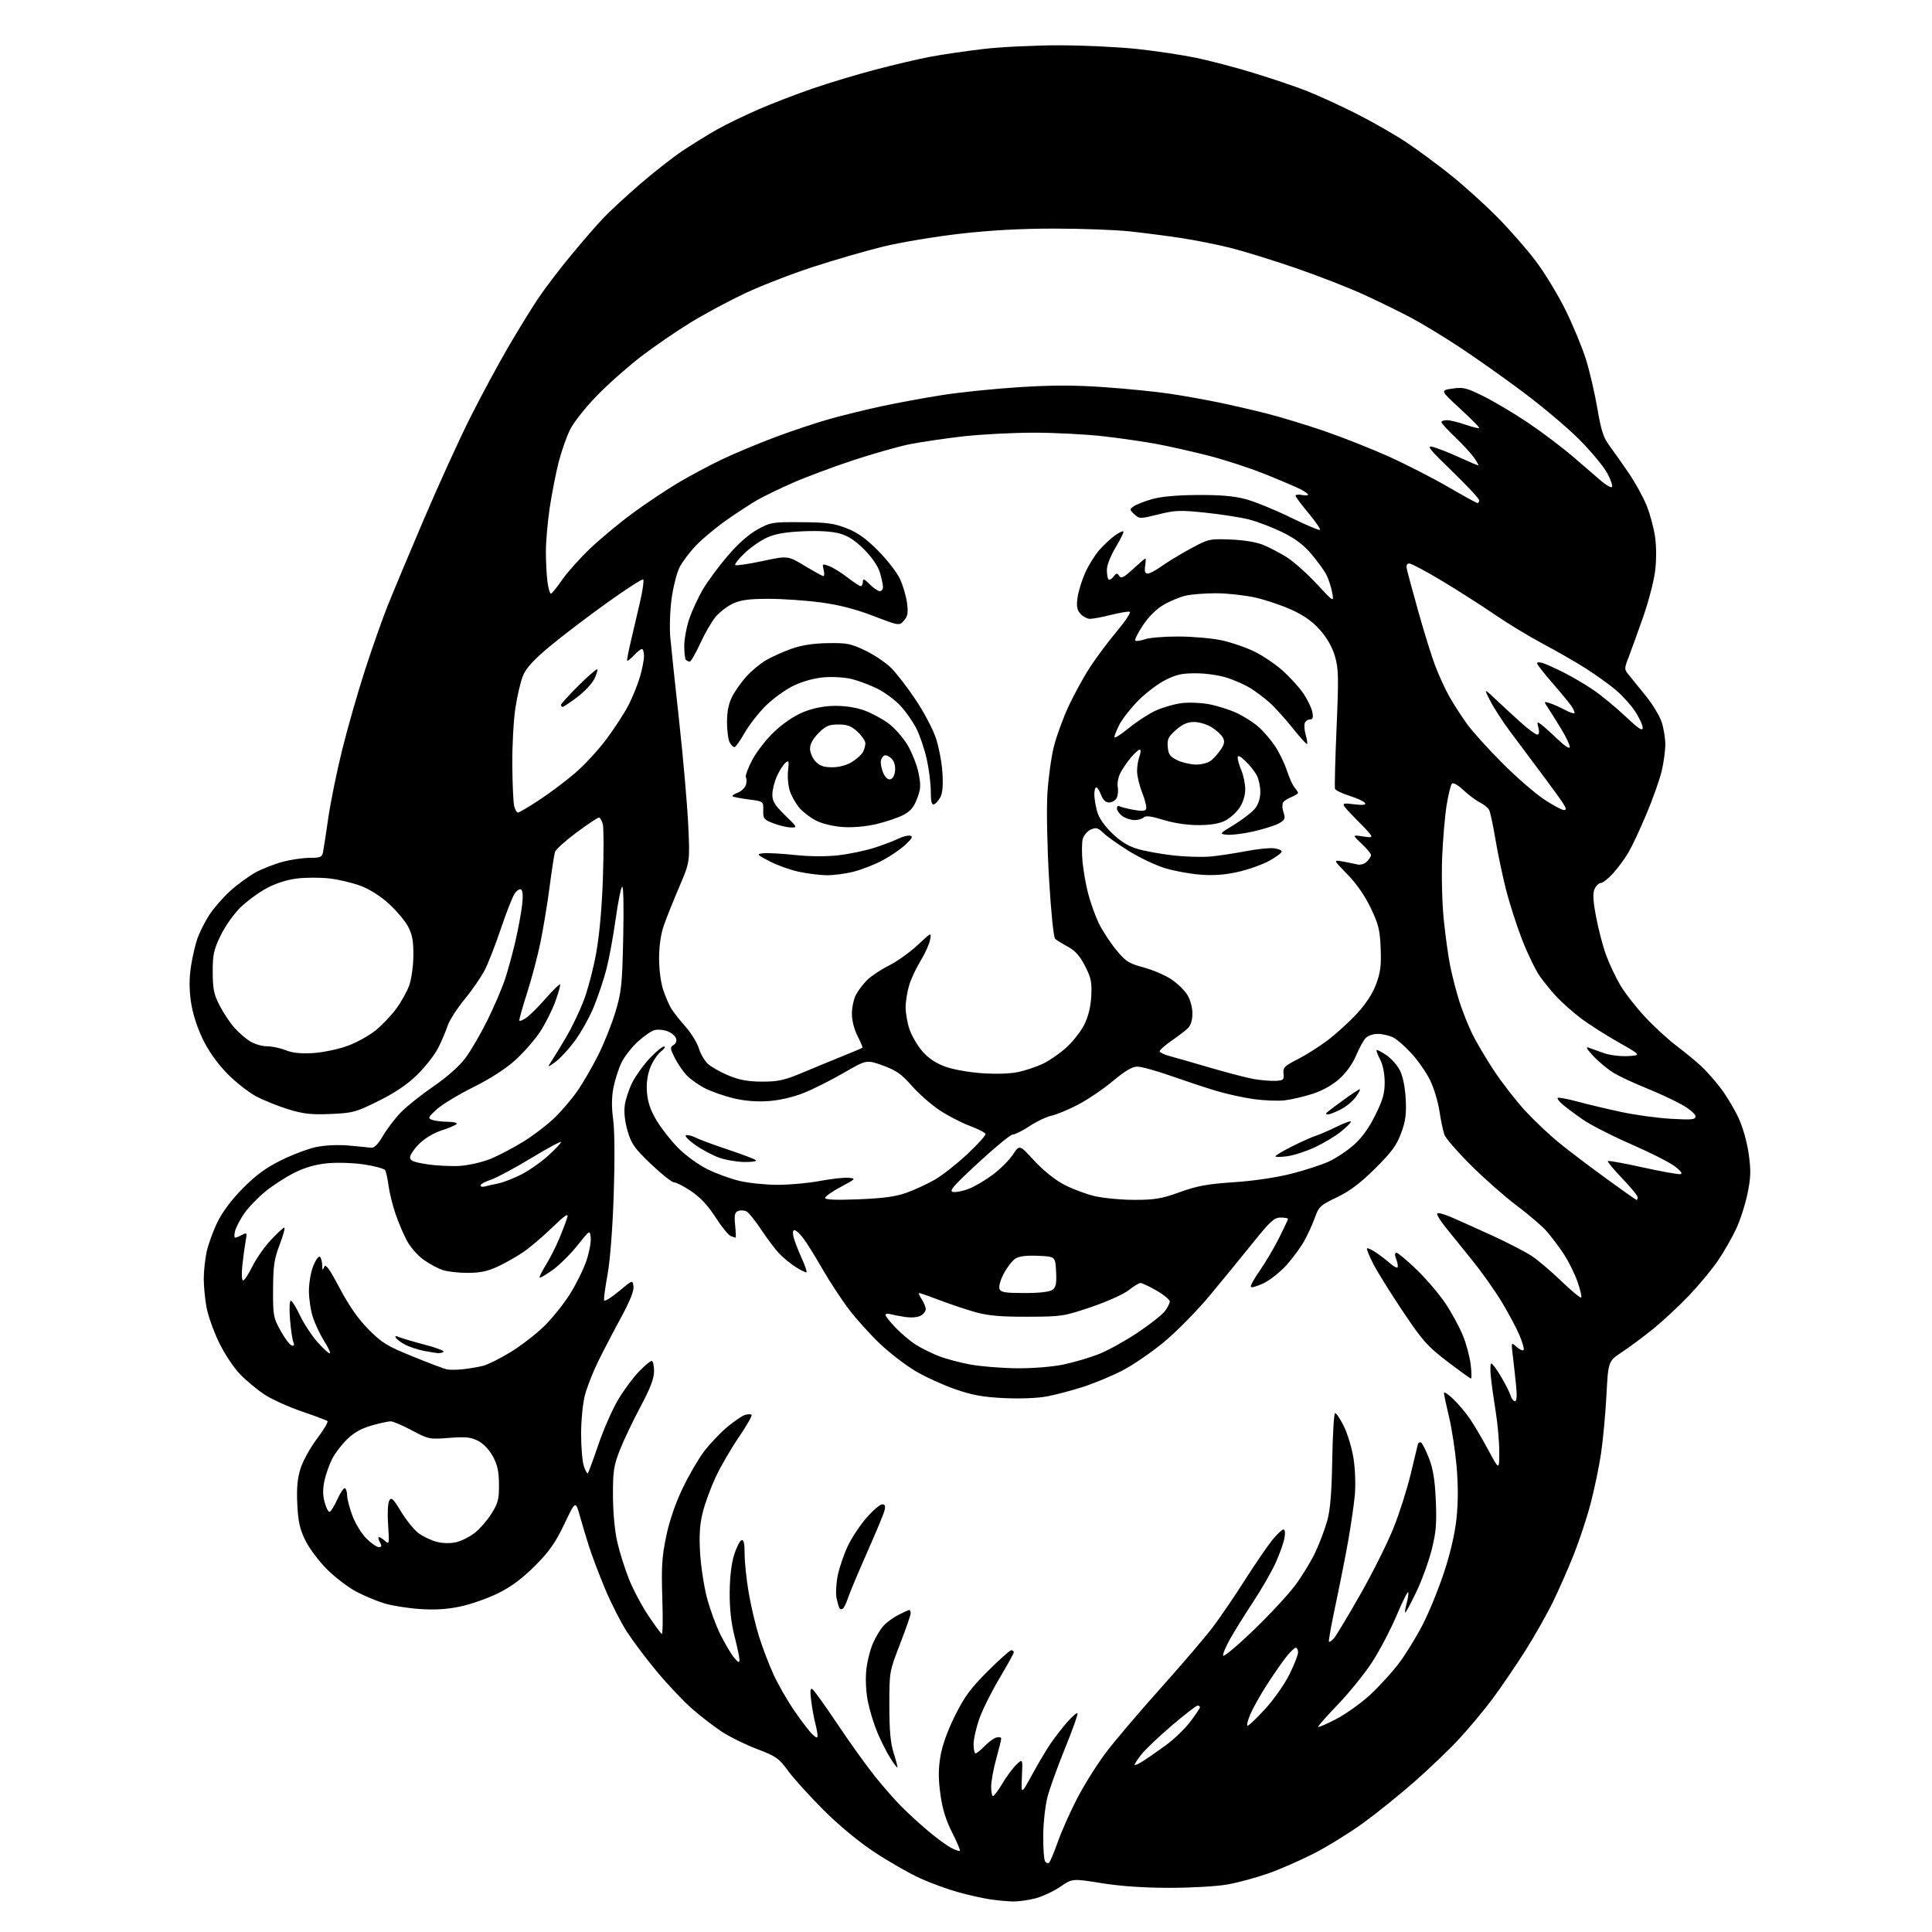 <?xml version="1.0" encoding="UTF-8" standalone="no"?>
<svg 
  version="1.1" 
  xmlns="http://www.w3.org/2000/svg" 
  xmlns:xlink="http://www.w3.org/1999/xlink" 
  xmlns:svg="http://www.w3.org/2000/svg"
  xmlns:rdf="http://www.w3.org/1999/02/22-rdf-syntax-ns#"
  xmlns:cc="http://creativecommons.org/ns#"
  xmlns:dc="http://purl.org/dc/elements/1.1/"
  viewBox="0 0 768 768"
  width="768"
  height="768"
>
<style>svg {background-color: white; }</style>"
<path stroke="none" fill="black" fill-rule="evenodd" d="M402.50,755.86C400.30,755.80 396.25,755.42 393.50,755.01C390.75,754.60 385.08,753.33 380.91,752.18C376.73,751.03 369.87,748.52 365.67,746.61C361.47,744.69 353.41,740.08 347.76,736.36C341.35,732.14 333.72,725.84 327.42,719.55C321.87,714.02 315.52,707.01 313.30,703.97C309.62,698.93 308.53,698.16 300.88,695.25C296.27,693.49 289.93,690.36 286.78,688.28C283.63,686.20 278.30,682.07 274.93,679.10C271.56,676.13 265.39,669.61 261.22,664.60C257.05,659.60 251.66,652.44 249.23,648.69C246.81,644.95 242.91,637.30 240.57,631.69C238.23,626.09 235.37,618.58 234.23,615.00C233.08,611.42 231.39,605.80 230.47,602.50C228.78,596.50 228.78,596.50 224.30,605.89C220.71,613.41 218.36,616.73 212.61,622.49C207.50,627.59 203.24,630.76 197.95,633.36C193.85,635.38 187.12,637.74 183.00,638.61C177.78,639.72 172.91,640.02 167.00,639.62C162.32,639.31 156.03,638.32 153.00,637.43C149.97,636.54 144.86,634.41 141.62,632.70C138.39,630.99 133.13,626.97 129.94,623.78C126.75,620.59 122.89,615.43 121.37,612.32C119.16,607.81 118.51,604.88 118.18,597.91C117.87,591.49 118.22,587.72 119.47,583.74C120.41,580.75 123.35,575.43 126.01,571.91C128.67,568.38 130.55,565.23 130.18,564.90C129.80,564.58 125.22,562.86 120.00,561.08C114.78,559.31 108.10,556.29 105.18,554.37C102.25,552.45 97.82,548.77 95.34,546.19C92.84,543.59 89.12,537.94 86.99,533.50C84.87,529.10 82.66,522.83 82.07,519.57C81.48,516.30 81.00,511.26 81.00,508.37C81.00,505.47 81.50,500.71 82.10,497.80C82.71,494.88 84.62,489.57 86.35,486.00C88.40,481.77 91.93,477.03 96.50,472.41C101.68,467.16 105.63,464.26 111.71,461.24C116.22,459.00 122.52,456.62 125.71,455.96C129.11,455.25 134.39,455.00 138.50,455.36C142.35,455.70 146.36,456.09 147.40,456.24C148.75,456.42 150.14,455.06 152.24,451.50C153.85,448.75 157.04,444.56 159.33,442.20C161.63,439.83 167.45,435.19 172.27,431.88C177.61,428.22 182.56,423.84 184.94,420.68C187.09,417.83 191.07,411.00 193.78,405.50C196.50,400.00 199.67,392.57 200.84,389.00C202.00,385.43 203.84,378.68 204.92,374.00C205.99,369.32 207.17,362.97 207.54,359.87C207.96,356.29 207.82,354.00 207.14,353.59C206.56,353.23 205.38,354.01 204.52,355.32C203.67,356.63 201.24,362.84 199.13,369.10C197.02,375.37 194.15,382.75 192.75,385.50C191.36,388.25 187.73,393.53 184.69,397.23C181.65,400.93 178.62,405.66 177.95,407.73C177.28,409.80 175.60,413.75 174.23,416.49C172.85,419.23 169.10,424.04 165.90,427.18C161.86,431.13 157.13,434.34 150.47,437.64C141.46,442.12 140.28,442.44 131.49,442.82C123.88,443.16 120.76,442.82 114.81,441.03C110.79,439.81 104.94,437.46 101.80,435.80C98.67,434.13 93.37,429.93 90.03,426.46C86.07,422.33 82.73,417.54 80.41,412.66C78.20,407.99 76.49,402.48 75.87,398.00C75.19,393.14 75.21,388.66 75.92,384.09C76.49,380.39 77.66,375.38 78.51,372.97C79.36,370.56 81.44,366.43 83.13,363.80C84.81,361.18 88.54,356.88 91.41,354.26C94.28,351.64 98.89,348.28 101.64,346.78C104.40,345.29 109.30,343.38 112.53,342.53C115.77,341.69 120.57,341.00 123.19,341.00C127.34,341.00 128.02,340.71 128.41,338.75C128.66,337.51 129.60,331.41 130.49,325.18C131.39,318.95 133.86,306.80 135.99,298.18C138.12,289.56 142.20,275.30 145.05,266.50C147.90,257.70 151.93,246.22 154.02,241.00C156.10,235.78 162.60,220.25 168.46,206.50C174.33,192.75 182.63,174.53 186.92,166.00C191.21,157.47 198.00,144.88 202.01,138.00C206.02,131.12 211.45,122.30 214.08,118.40C216.71,114.49 222.55,106.84 227.06,101.40C231.56,95.95 237.33,89.31 239.88,86.63C242.42,83.96 249.00,77.88 254.50,73.12C260.00,68.37 267.66,62.38 271.52,59.81C275.39,57.25 281.45,53.50 285.00,51.50C288.55,49.49 295.97,45.89 301.48,43.50C306.99,41.11 316.72,37.36 323.10,35.17C329.48,32.97 340.73,29.59 348.10,27.65C355.47,25.71 365.32,23.40 370.00,22.53C374.68,21.65 384.12,20.27 390.99,19.47C397.87,18.66 411.37,18.00 420.99,18.01C430.62,18.02 444.57,18.67 452.00,19.47C459.43,20.26 469.96,21.84 475.41,22.97C480.87,24.10 491.22,26.82 498.41,29.03C505.61,31.23 515.10,34.44 519.50,36.17C523.90,37.90 532.72,41.94 539.11,45.16C545.49,48.38 554.49,53.53 559.11,56.61C563.72,59.70 571.68,65.57 576.79,69.67C581.90,73.77 590.10,81.18 595.02,86.13C599.95,91.09 606.92,99.05 610.52,103.82C614.12,108.59 619.49,117.45 622.45,123.50C625.41,129.55 629.03,138.32 630.48,142.99C631.93,147.66 633.95,156.38 634.98,162.37C636.50,171.30 637.39,174.01 639.92,177.38C641.61,179.65 645.05,184.53 647.56,188.22C650.07,191.92 653.22,197.65 654.56,200.96C655.90,204.26 657.41,209.87 657.92,213.42C658.47,217.30 658.47,222.75 657.92,227.12C657.42,231.10 655.26,239.35 653.12,245.43C650.98,251.52 648.41,258.63 647.41,261.23C645.62,265.86 645.62,266.02 647.54,268.38C648.62,269.71 651.63,273.42 654.24,276.63C656.84,279.84 659.65,284.47 660.49,286.91C661.32,289.36 661.99,293.41 661.99,295.93C661.98,298.44 661.33,303.20 660.55,306.50C659.77,309.80 657.07,317.43 654.55,323.45C652.02,329.47 648.79,336.39 647.36,338.82C645.94,341.26 643.19,344.99 641.27,347.12C639.34,349.26 637.13,351.00 636.36,351.00C635.59,351.00 634.48,352.06 633.89,353.34C633.09,355.09 633.24,357.93 634.46,364.43C635.36,369.24 637.14,376.06 638.42,379.58C639.70,383.10 642.27,388.54 644.12,391.67C645.98,394.80 650.42,400.49 653.99,404.31C657.56,408.13 663.19,413.29 666.49,415.78C669.80,418.27 674.24,421.93 676.36,423.91C678.48,425.88 682.01,429.90 684.20,432.83C686.39,435.76 689.49,440.95 691.08,444.36C692.78,448.00 694.46,453.91 695.12,458.61C696.07,465.29 695.99,467.96 694.67,474.43C693.80,478.72 691.75,485.07 690.13,488.54C688.50,492.01 685.28,497.64 682.96,501.05C680.65,504.46 675.55,510.63 671.63,514.76C667.71,518.89 661.35,524.84 657.50,527.98C653.65,531.11 647.98,535.35 644.89,537.39C639.29,541.09 639.29,541.09 638.59,554.60C638.20,562.03 637.23,572.44 636.44,577.73C635.65,583.02 633.81,591.89 632.36,597.43C630.92,602.97 627.95,612.00 625.78,617.50C623.61,623.00 619.87,631.55 617.46,636.50C615.06,641.45 610.04,650.33 606.30,656.24C602.56,662.14 596.73,670.69 593.35,675.24C589.97,679.78 583.99,686.96 580.08,691.18C576.16,695.41 568.13,703.11 562.23,708.29C556.33,713.48 547.13,720.88 541.79,724.75C536.44,728.61 527.67,734.03 522.29,736.79C516.90,739.54 508.68,743.14 504.00,744.77C499.32,746.41 492.12,748.36 488.00,749.10C483.83,749.85 473.61,750.44 465.00,750.44C454.70,750.44 445.60,749.82 437.89,748.58C426.27,746.72 426.27,746.72 421.53,749.98C418.93,751.77 414.48,753.85 411.65,754.61C408.82,755.36 404.70,755.93 402.50,755.86zM416.93,740.54C417.37,740.27 418.95,736.55 420.46,732.28C421.96,728.00 425.45,720.16 428.21,714.85C430.96,709.55 436.04,701.45 439.49,696.85C442.94,692.26 452.82,680.62 461.44,671.00C470.05,661.38 479.47,650.35 482.35,646.50C485.24,642.65 490.90,634.33 494.93,628.00C498.96,621.67 503.81,614.59 505.70,612.25C507.59,609.91 509.60,608.00 510.18,608.00C510.83,608.00 510.98,609.32 510.56,611.51C510.20,613.45 508.63,617.83 507.08,621.26C505.52,624.69 501.59,631.55 498.33,636.50C495.07,641.45 490.92,648.09 489.12,651.26C487.32,654.43 486.01,657.53 486.22,658.15C486.42,658.77 491.84,654.23 498.26,648.06C504.67,641.89 512.18,633.80 514.94,630.08C517.70,626.35 521.30,620.43 522.94,616.90C524.58,613.38 526.68,607.80 527.60,604.50C528.80,600.17 529.36,593.43 529.59,580.25C529.76,570.21 530.27,561.89 530.70,561.75C531.14,561.61 532.73,563.98 534.23,567.00C535.72,570.02 537.46,575.86 538.08,579.96C538.72,584.16 538.93,590.48 538.55,594.46C538.18,598.33 537.00,606.45 535.93,612.50C534.86,618.55 532.60,629.96 530.92,637.85C529.24,645.74 528.05,652.38 528.27,652.60C528.50,652.83 529.39,652.22 530.25,651.26C531.11,650.29 535.84,642.42 540.76,633.78C545.68,625.13 551.63,613.22 553.98,607.30C556.34,601.39 559.38,591.82 560.75,586.03C562.12,580.24 563.41,574.91 563.61,574.19C563.82,573.46 564.41,573.14 564.93,573.46C565.45,573.78 566.86,576.62 568.08,579.77C569.70,583.98 570.41,588.44 570.76,596.56C571.15,605.65 570.86,609.13 569.11,616.06C567.94,620.70 565.21,628.21 563.04,632.75C560.87,637.29 558.88,641.00 558.63,641.00C558.37,641.00 558.60,639.40 559.14,637.44C559.68,635.48 559.98,633.45 559.81,632.92C559.63,632.39 557.54,636.56 555.16,642.19C552.79,647.82 548.41,656.16 545.44,660.72C542.47,665.27 536.43,672.76 532.02,677.36C527.61,681.95 524.00,686.03 524.00,686.41C524.00,686.79 527.25,685.40 531.22,683.32C535.19,681.23 541.33,676.82 544.87,673.51C548.41,670.21 553.45,664.67 556.07,661.20C558.70,657.74 562.93,650.87 565.48,645.94C568.03,641.00 571.89,631.54 574.07,624.91C576.63,617.11 578.38,609.49 579.01,603.36C579.66,597.11 579.66,590.07 579.00,582.69C578.45,576.54 577.10,567.76 576.00,563.19C574.90,558.61 574.00,554.36 574.00,553.74C574.00,553.12 575.62,554.16 577.60,556.05C579.57,557.95 582.53,561.43 584.17,563.79C585.81,566.14 589.13,571.77 591.56,576.29C595.97,584.50 595.97,584.50 595.98,577.25C595.99,573.26 595.36,566.06 594.58,561.25C593.80,556.44 592.92,550.14 592.63,547.25C592.33,544.36 592.43,542.00 592.84,542.00C593.24,542.00 594.98,544.36 596.69,547.25C598.41,550.14 600.11,553.51 600.47,554.75C600.84,555.99 601.62,557.00 602.21,557.00C602.93,557.00 603.08,554.93 602.67,550.75C602.32,547.31 601.74,542.02 601.37,539.00C600.70,533.50 600.70,533.50 602.86,535.41C604.04,536.46 605.30,537.04 605.64,536.69C605.99,536.34 605.26,533.68 604.02,530.78C602.79,527.88 599.60,521.90 596.94,517.50C594.29,513.10 589.05,505.71 585.31,501.09C581.56,496.46 576.75,490.49 574.60,487.82C572.46,485.15 570.98,482.68 571.33,482.34C571.67,482.00 574.10,482.64 576.73,483.77C579.35,484.89 586.67,488.18 593.00,491.07C599.33,493.96 606.52,497.69 609.00,499.35C611.48,501.01 616.76,505.51 620.75,509.35C624.74,513.19 628.25,516.09 628.55,515.78C628.85,515.48 628.18,512.61 627.05,509.41C625.92,506.20 623.45,501.24 621.55,498.38C619.66,495.53 616.62,491.50 614.81,489.44C613.00,487.38 607.69,482.82 603.01,479.32C598.33,475.81 590.13,468.60 584.80,463.29C579.46,457.98 574.68,452.48 574.17,451.07C573.66,449.66 572.77,445.42 572.20,441.66C571.62,437.90 569.97,432.42 568.53,429.47C567.09,426.53 563.85,421.82 561.32,419.02C558.80,416.21 555.47,413.26 553.92,412.46C552.37,411.66 549.57,411.00 547.70,411.00C545.73,411.00 543.67,411.73 542.77,412.75C541.92,413.71 540.21,416.88 538.97,419.79C537.59,423.02 535.00,426.59 532.28,428.98C529.54,431.40 525.49,433.64 521.67,434.85C518.28,435.94 513.35,437.08 510.72,437.40C508.09,437.71 502.51,437.49 498.33,436.91C494.15,436.33 487.30,434.81 483.11,433.53C478.93,432.26 470.88,429.59 465.24,427.61C459.59,425.62 453.68,424.00 452.11,424.00C450.09,424.00 447.23,425.69 442.37,429.75C438.59,432.91 432.35,437.14 428.50,439.14C424.65,441.14 419.93,443.10 418.00,443.50C416.07,443.89 412.17,445.74 409.33,447.61C406.49,449.47 403.45,451.00 402.58,451.00C401.70,451.00 395.53,456.06 388.85,462.25C378.68,471.68 377.07,473.55 378.93,473.83C380.15,474.01 383.03,473.41 385.32,472.50C387.62,471.58 391.87,469.05 394.76,466.87C397.66,464.70 401.21,461.13 402.65,458.96C405.27,455.00 405.27,455.00 411.06,461.32C414.50,465.08 419.24,468.92 422.77,470.79C426.02,472.53 431.57,474.63 435.09,475.46C438.62,476.29 445.77,476.97 451.00,476.96C459.08,476.96 461.77,476.50 469.00,473.89C475.89,471.40 479.96,470.66 490.50,469.95C498.36,469.43 507.38,468.09 513.33,466.58C518.73,465.20 525.48,463.00 528.33,461.68C531.17,460.36 535.63,457.39 538.23,455.07C541.36,452.29 544.23,448.30 546.71,443.27C549.73,437.17 550.46,434.57 550.43,430.09C550.41,426.72 549.69,423.17 548.63,421.16C547.65,419.32 547.02,417.64 547.23,417.43C547.44,417.22 549.21,418.14 551.16,419.47C553.12,420.79 555.55,423.59 556.57,425.69C557.71,428.02 558.57,432.41 558.80,437.00C559.10,442.95 558.71,445.74 556.95,450.50C555.15,455.33 553.14,458.06 546.61,464.53C540.70,470.38 536.58,473.48 531.43,475.95C524.87,479.08 524.23,479.68 522.69,484.02C521.77,486.60 519.86,490.79 518.44,493.32C517.03,495.86 513.86,500.16 511.41,502.89C508.96,505.61 504.92,508.83 502.43,510.04C499.93,511.24 497.61,511.94 497.26,511.60C496.92,511.25 498.46,508.38 500.69,505.22C502.92,502.05 506.37,496.22 508.37,492.26C510.37,488.29 512.00,484.81 512.00,484.52C512.00,484.24 510.67,484.00 509.05,484.00C506.51,484.00 504.95,485.43 497.87,494.25C493.34,499.89 485.60,509.34 480.66,515.27C475.72,521.19 467.64,529.38 462.71,533.47C457.77,537.57 450.30,542.68 446.12,544.83C441.93,546.99 434.90,549.91 430.50,551.32C426.10,552.74 419.67,554.43 416.20,555.09C412.46,555.80 405.56,556.07 399.19,555.77C390.81,555.37 386.58,554.61 379.76,552.26C374.96,550.60 367.85,547.35 363.94,545.04C360.04,542.72 353.75,537.90 349.97,534.33C346.19,530.77 340.62,524.62 337.60,520.67C334.59,516.73 329.80,509.45 326.96,504.50C324.13,499.55 320.70,494.04 319.35,492.25C318.00,490.46 316.42,489.00 315.84,489.00C315.19,489.00 315.04,490.06 315.45,491.75C315.82,493.26 317.23,496.93 318.58,499.90C319.93,502.87 320.84,505.49 320.61,505.72C320.38,505.96 318.46,505.04 316.34,503.69C314.23,502.33 311.24,499.89 309.70,498.26C308.17,496.63 305.02,492.45 302.70,488.96C300.39,485.48 297.77,482.19 296.89,481.65C296.00,481.12 294.48,480.99 293.51,481.36C292.06,481.92 291.83,482.91 292.23,487.02C292.49,489.76 292.58,492.00 292.43,492.00C292.29,492.00 291.41,491.71 290.48,491.35C289.56,491.00 286.84,487.65 284.44,483.91C281.48,479.29 278.39,475.97 274.80,473.55C271.90,471.60 268.82,470.00 267.95,470.00C267.09,470.00 262.97,466.74 258.79,462.75C252.18,456.43 250.98,454.73 249.48,449.59C248.38,445.81 247.98,442.14 248.36,439.35C248.69,436.97 250.05,432.87 251.37,430.26C252.70,427.64 255.78,423.36 258.21,420.75C260.65,418.14 263.23,416.00 263.95,416.00C264.68,416.00 264.12,416.90 262.71,418.01C261.31,419.12 259.39,422.03 258.45,424.48C257.30,427.49 256.89,430.72 257.20,434.39C257.52,438.25 258.64,441.48 261.08,445.53C262.96,448.66 266.84,453.58 269.69,456.45C272.55,459.32 277.75,463.08 281.25,464.80C284.74,466.52 290.51,468.62 294.05,469.45C297.60,470.29 304.39,470.98 309.14,470.99C313.89,470.99 321.47,470.30 325.98,469.44C330.50,468.59 335.60,468.03 337.33,468.19C340.37,468.49 340.27,468.60 334.23,471.81C330.80,473.63 328.00,475.60 328.00,476.19C328.00,476.92 332.17,477.10 341.25,476.74C351.13,476.35 355.98,475.69 360.34,474.14C363.55,472.99 368.58,470.67 371.53,468.98C374.47,467.30 380.30,462.73 384.48,458.83C388.66,454.92 391.93,451.29 391.75,450.75C391.57,450.20 388.64,448.71 385.24,447.44C381.84,446.16 376.40,443.31 373.15,441.10C369.90,438.90 365.04,434.58 362.34,431.50C358.36,426.97 356.22,425.47 350.97,423.56C344.50,421.22 344.50,421.22 335.39,426.48C330.38,429.38 323.23,432.97 319.50,434.46C315.36,436.12 309.95,437.38 305.61,437.69C300.92,438.03 296.20,437.67 291.74,436.62C288.02,435.74 282.85,433.94 280.24,432.61C277.63,431.28 274.31,428.91 272.86,427.34C271.41,425.78 269.31,422.68 268.19,420.44C266.35,416.78 266.31,416.29 267.76,415.38C268.74,414.76 269.10,413.71 268.70,412.67C268.35,411.74 266.82,410.50 265.31,409.93C263.81,409.36 261.52,409.15 260.23,409.48C258.94,409.80 255.91,411.89 253.49,414.12C251.08,416.34 248.18,420.06 247.06,422.38C245.93,424.71 244.51,429.11 243.89,432.18C243.12,436.05 243.07,439.99 243.75,445.12C244.34,449.59 244.42,461.38 243.96,475.00C243.50,488.53 242.52,501.17 241.50,506.71C240.57,511.78 239.96,516.37 240.15,516.91C240.34,517.46 242.97,515.84 246.00,513.32C251.50,508.73 251.50,508.73 251.82,511.40C252.03,513.17 250.35,517.35 246.84,523.79C243.93,529.13 239.86,536.95 237.78,541.17C235.71,545.38 233.34,551.44 232.51,554.63C231.67,557.85 231.00,564.69 231.00,570.06C231.00,575.36 231.50,581.14 232.12,582.90C232.73,584.66 233.43,585.90 233.68,585.65C233.92,585.41 235.82,580.26 237.88,574.21C239.95,568.17 243.49,560.13 245.74,556.36C247.99,552.59 251.69,547.59 253.96,545.25C256.22,542.91 258.51,541.00 259.04,541.00C259.57,541.00 260.00,542.82 260.00,545.03C260.00,548.01 258.56,551.76 254.55,559.28C251.55,564.90 247.87,572.65 246.36,576.50C243.97,582.64 243.64,584.86 243.66,594.50C243.68,601.05 244.36,608.47 245.35,612.85C246.27,616.90 248.37,623.59 250.03,627.73C251.68,631.86 255.13,638.36 257.68,642.16C260.23,645.97 262.65,649.28 263.05,649.53C263.45,649.78 263.55,643.34 263.28,635.24C262.87,623.00 263.13,618.86 264.80,610.81C266.08,604.66 268.44,597.72 271.26,591.81C273.70,586.69 277.57,580.02 279.85,577.00C282.14,573.98 286.27,569.61 289.03,567.31C291.80,565.00 294.98,562.82 296.10,562.47C297.23,562.11 298.42,562.09 298.75,562.42C299.08,562.75 296.82,566.73 293.72,571.26C290.63,575.79 286.51,582.88 284.57,587.00C282.64,591.12 280.31,597.42 279.40,601.00C278.18,605.79 277.89,610.00 278.28,617.00C278.57,622.23 279.77,630.27 280.96,634.89C282.14,639.50 284.61,646.25 286.44,649.89C288.27,653.52 290.71,657.62 291.85,659.00C293.39,660.85 293.94,661.08 293.97,659.91C293.99,659.04 293.10,654.80 292.00,650.50C290.65,645.20 290.02,639.58 290.06,633.09C290.10,627.02 290.75,621.51 291.82,618.08C292.76,615.10 294.08,612.47 294.76,612.25C295.65,611.95 296.00,613.49 296.00,617.74C296.00,620.99 296.72,627.89 297.61,633.07C298.49,638.26 300.34,646.10 301.71,650.50C303.09,654.90 305.70,661.75 307.53,665.73C309.35,669.70 313.15,676.29 315.97,680.37C318.79,684.44 321.97,688.57 323.05,689.54C324.55,690.90 325.00,690.99 324.99,689.90C324.99,689.13 324.58,686.92 324.07,685.00C323.57,683.08 322.84,679.08 322.47,676.12C321.96,672.18 322.08,670.93 322.93,671.45C323.56,671.84 328.04,678.09 332.89,685.33C337.74,692.57 344.40,701.88 347.70,706.00C350.99,710.12 355.90,715.70 358.59,718.40C361.29,721.09 366.11,725.48 369.31,728.15C372.50,730.82 376.48,733.71 378.15,734.58C379.82,735.44 381.37,735.97 381.59,735.74C381.81,735.52 380.41,732.23 378.48,728.42C375.99,723.53 374.63,719.09 373.83,713.28C372.99,707.20 372.99,703.28 373.81,698.28C374.52,693.95 376.60,688.11 379.56,682.14C383.35,674.50 385.75,671.22 392.59,664.39C397.20,659.77 401.43,656.00 401.99,656.00C402.54,656.00 403.00,656.36 403.00,656.80C403.00,657.24 400.46,661.85 397.36,667.05C394.26,672.25 390.67,679.42 389.38,683.00C388.10,686.58 387.03,691.19 387.02,693.25C387.01,695.31 387.37,697.00 387.81,697.00C388.26,697.00 389.88,695.69 391.41,694.09C392.95,692.49 395.06,690.96 396.10,690.68C397.15,690.41 398.00,690.60 398.00,691.11C398.00,691.61 397.10,695.27 396.00,699.24C394.90,703.21 394.00,708.16 394.00,710.23C394.00,712.30 394.34,713.99 394.75,713.98C395.16,713.97 396.84,711.71 398.47,708.95C400.11,706.20 402.60,702.84 404.00,701.50C406.56,699.04 406.56,699.04 406.23,706.27C405.89,713.50 405.89,713.50 410.37,705.29C412.84,700.77 416.19,695.14 417.83,692.79C419.46,690.43 422.37,686.70 424.30,684.50C426.23,682.30 428.04,680.73 428.32,681.01C428.61,681.28 426.42,687.48 423.45,694.77C420.48,702.06 417.31,710.83 416.41,714.26C415.51,717.69 414.74,724.57 414.70,729.55C414.67,734.53 414.98,739.15 415.39,739.82C415.80,740.49 416.49,740.81 416.93,740.54zM356.72,702.62C356.57,702.77 355.26,701.00 353.82,698.70C352.37,696.39 350.06,691.80 348.69,688.50C347.32,685.20 345.64,679.67 344.96,676.21C344.24,672.56 343.99,667.37 344.36,663.87C344.70,660.54 345.91,655.72 347.04,653.17C348.17,650.61 350.09,647.46 351.30,646.17C352.51,644.87 355.17,642.95 357.21,641.90C359.25,640.86 361.16,640.00 361.46,640.00C361.76,640.00 362.00,640.59 362.00,641.32C362.00,642.05 360.09,647.56 357.76,653.57C353.53,664.50 353.53,664.51 353.53,678.00C353.54,688.02 353.98,692.90 355.27,696.92C356.22,699.90 356.87,702.46 356.72,702.62zM454.25,700.14C456.04,699.01 460.16,696.15 463.40,693.79C466.65,691.43 471.04,687.21 473.15,684.41C475.27,681.61 477.00,679.02 477.00,678.66C477.00,678.30 476.58,678.00 476.06,678.00C475.54,678.00 470.93,681.57 465.81,685.93C460.69,690.30 455.26,695.45 453.75,697.38C452.24,699.31 451.00,701.19 451.00,701.54C451.00,701.90 452.46,701.27 454.25,700.14zM495.95,686.00C496.43,686.00 499.57,683.01 502.92,679.35C506.27,675.69 510.59,669.55 512.51,665.71C514.43,661.87 516.00,657.89 516.00,656.87C516.00,655.84 515.59,655.00 515.08,655.00C514.58,655.00 512.84,656.69 511.21,658.75C509.59,660.81 506.17,665.74 503.62,669.69C501.07,673.65 498.10,678.93 497.03,681.44C495.95,683.95 495.47,686.00 495.95,686.00zM335.00,639.50C334.52,639.79 333.94,639.69 333.69,639.27C333.44,638.84 332.92,637.05 332.54,635.27C332.16,633.49 332.38,629.44 333.02,626.27C333.67,623.10 335.48,617.80 337.05,614.50C338.62,611.20 341.99,606.14 344.53,603.25C347.07,600.36 349.84,598.00 350.69,598.00C351.82,598.00 352.05,598.65 351.60,600.48C351.25,601.84 348.13,609.37 344.64,617.23C341.16,625.08 337.76,633.18 337.08,635.24C336.41,637.29 335.47,639.21 335.00,639.50zM150.57,615.00C151.76,615.00 151.85,614.59 151.00,613.00C150.41,611.90 150.25,611.00 150.64,611.00C151.02,611.00 152.13,611.71 153.08,612.57C154.72,614.06 154.79,613.71 154.28,606.22C153.97,601.75 154.16,597.53 154.72,596.53C155.57,595.02 156.25,595.65 159.43,600.89C161.48,604.26 164.58,608.10 166.33,609.42C168.07,610.74 171.30,612.29 173.50,612.87C176.01,613.53 178.94,613.59 181.37,613.04C183.50,612.55 186.87,610.84 188.87,609.23C190.87,607.62 193.83,604.17 195.46,601.55C198.00,597.46 198.41,595.85 198.35,590.03C198.31,584.84 197.73,582.23 195.89,578.88C194.43,576.22 192.12,573.81 189.99,572.73C187.14,571.29 185.03,571.08 178.50,571.59C170.70,572.19 170.33,572.12 163.74,568.60C160.02,566.62 156.22,565.00 155.30,565.00C154.38,565.00 151.00,565.74 147.79,566.64C143.75,567.77 140.75,569.45 138.02,572.10C135.85,574.20 133.17,577.70 132.06,579.87C130.96,582.05 129.58,585.92 129.00,588.48C128.28,591.73 128.28,594.33 129.02,597.07C129.60,599.23 130.47,601.00 130.96,601.00C131.44,601.00 132.85,598.77 134.08,596.04C135.31,593.31 136.70,591.31 137.16,591.60C137.62,591.88 138.00,593.20 138.00,594.52C138.00,595.84 138.94,599.44 140.09,602.52C141.25,605.60 143.74,609.67 145.63,611.56C147.52,613.45 149.74,615.00 150.57,615.00zM584.75,548.00C584.47,548.00 580.24,544.96 575.37,541.24C567.47,535.22 565.55,533.06 557.78,521.49C552.98,514.35 547.68,505.85 546.00,502.61C544.32,499.37 543.16,496.51 543.42,496.25C543.67,495.99 545.37,496.80 547.19,498.05C549.01,499.30 551.51,501.23 552.75,502.33C553.98,503.44 555.23,504.10 555.52,503.81C555.82,503.52 555.60,502.09 555.05,500.64C554.36,498.80 554.38,498.00 555.12,498.00C555.71,498.00 559.34,501.04 563.19,504.75C567.03,508.46 572.19,514.53 574.65,518.22C577.11,521.92 580.21,527.63 581.54,530.92C582.88,534.20 584.26,539.38 584.62,542.44C584.98,545.50 585.04,548.00 584.75,548.00zM184.00,544.30C186.47,544.04 190.07,543.42 192.00,542.94C193.93,542.45 198.88,539.99 203.00,537.46C207.12,534.93 213.12,530.31 216.31,527.18C219.51,524.06 224.13,518.30 226.58,514.38C229.04,510.47 231.96,504.54 233.09,501.20C234.22,497.87 234.99,493.72 234.82,491.99C234.50,488.84 234.50,488.84 229.50,495.12C226.75,498.57 222.34,502.93 219.71,504.82C217.07,506.71 214.74,508.07 214.52,507.85C214.30,507.63 215.42,505.36 217.02,502.80C218.61,500.24 221.00,495.52 222.34,492.32C223.67,489.12 225.09,485.38 225.48,484.00C226.05,482.05 224.70,482.95 219.35,488.11C215.58,491.75 210.37,496.16 207.76,497.90C205.15,499.65 200.65,502.19 197.76,503.53C193.86,505.35 190.79,505.98 185.90,505.99C182.27,506.00 177.77,505.48 175.90,504.84C174.03,504.21 170.64,502.37 168.36,500.75C166.08,499.14 163.10,495.72 161.73,493.16C160.36,490.60 158.31,485.76 157.18,482.40C156.04,479.05 154.81,474.05 154.44,471.28C154.08,468.52 153.47,465.77 153.11,465.17C152.74,464.57 149.07,463.56 144.97,462.92C140.84,462.28 134.37,462.04 130.50,462.39C125.71,462.82 121.54,463.98 117.29,466.05C113.87,467.72 108.59,471.11 105.56,473.58C102.53,476.05 98.71,480.01 97.08,482.38C95.45,484.75 93.82,487.89 93.45,489.35C93.08,490.81 93.09,492.00 93.46,492.00C93.83,492.00 95.07,491.50 96.22,490.88C98.20,489.82 98.27,489.95 97.60,493.63C97.22,495.76 96.64,500.09 96.31,503.25C95.97,506.55 96.12,509.00 96.65,509.00C97.16,509.00 98.81,506.50 100.31,503.43C101.81,500.37 105.12,495.65 107.66,492.93C110.20,490.22 112.61,488.00 113.01,488.00C113.42,488.00 112.59,491.04 111.18,494.75C109.00,500.47 108.60,503.18 108.55,512.50C108.50,522.90 108.66,523.80 111.50,528.93C113.15,531.92 115.13,534.57 115.91,534.82C116.94,535.15 117.12,534.76 116.58,533.39C116.17,532.35 115.58,528.24 115.27,524.25C114.96,520.22 115.11,517.02 115.61,517.05C116.10,517.08 117.74,519.71 119.25,522.91C120.76,526.10 123.84,530.80 126.08,533.36C128.33,535.91 130.57,538.00 131.06,538.00C131.55,538.00 130.63,535.91 129.01,533.36C127.39,530.80 125.33,526.50 124.43,523.80C123.53,521.09 122.80,516.32 122.80,513.19C122.81,510.06 123.57,505.59 124.51,503.26C125.45,500.92 126.61,499.26 127.11,499.57C127.60,499.87 128.03,501.33 128.07,502.81C128.13,504.99 128.28,505.15 128.87,503.65C129.43,502.22 130.81,504.10 135.05,512.10C138.80,519.18 142.37,524.29 146.50,528.46C151.79,533.81 153.86,535.07 164.00,539.19C170.32,541.76 176.40,544.07 177.50,544.32C178.60,544.58 181.53,544.57 184.00,544.30zM404.29,543.91C410.59,543.96 418.26,543.34 422.73,542.42C426.93,541.55 433.32,539.66 436.92,538.22C440.52,536.78 447.39,532.98 452.19,529.77C456.98,526.56 461.83,522.76 462.95,521.33C464.08,519.90 465.00,518.13 465.00,517.39C465.00,516.65 462.64,514.69 459.75,513.03C456.86,511.37 454.00,510.01 453.39,510.01C452.78,510.00 450.65,511.29 448.66,512.87C446.65,514.47 440.07,517.43 433.78,519.56C422.87,523.25 422.04,523.38 408.50,523.42C398.01,523.46 392.87,523.02 388.00,521.67C384.43,520.69 378.03,518.56 373.78,516.94C369.54,515.32 365.77,514.00 365.42,514.00C365.06,514.00 365.50,515.11 366.38,516.46C367.27,517.82 368.00,519.60 368.00,520.43C368.00,521.25 367.07,522.43 365.93,523.04C364.71,523.69 362.12,523.88 359.68,523.50C357.38,523.15 354.71,522.63 353.75,522.36C352.79,522.09 352.00,522.25 352.00,522.73C352.00,523.21 353.83,525.50 356.06,527.83C358.30,530.15 361.90,533.18 364.07,534.55C366.24,535.92 370.31,537.94 373.11,539.04C375.92,540.15 381.65,541.68 385.85,542.44C390.06,543.20 398.36,543.86 404.29,543.91zM174.08,537.89C173.21,537.83 170.62,537.41 168.33,536.96C166.03,536.50 162.80,535.43 161.14,534.57C159.48,533.72 157.80,532.48 157.40,531.84C156.88,531.00 157.22,530.90 158.59,531.50C159.64,531.96 164.21,533.31 168.75,534.50C173.29,535.69 176.70,536.96 176.34,537.33C175.97,537.70 174.95,537.95 174.08,537.89zM407.28,514.00C413.28,514.00 417.24,513.54 418.37,512.72C419.76,511.70 420.05,510.24 419.81,505.47C419.50,499.50 419.50,499.50 412.65,499.20C407.93,499.00 405.11,499.35 403.59,500.35C402.38,501.14 400.33,503.79 399.03,506.24C397.71,508.72 396.95,511.42 397.30,512.35C397.83,513.72 399.51,514.00 407.28,514.00zM650.59,477.00C650.81,477.00 651.00,476.51 651.00,475.91C651.00,475.32 648.23,471.94 644.84,468.41C641.45,464.88 638.88,461.79 639.13,461.54C639.38,461.29 645.64,462.42 653.04,464.06C660.44,465.69 667.17,466.90 667.99,466.75C668.98,466.57 668.21,465.50 665.75,463.62C663.70,462.06 655.88,458.11 648.39,454.84C640.90,451.58 632.23,447.15 629.13,444.99C626.03,442.83 622.42,440.13 621.11,439.00C619.79,437.87 618.95,436.72 619.23,436.43C619.52,436.15 623.07,436.81 627.13,437.91C631.18,439.00 639.00,440.86 644.50,442.04C650.00,443.22 658.89,444.43 664.25,444.74C672.63,445.21 674.00,445.07 674.00,443.74C674.00,442.89 671.57,440.82 668.59,439.14C665.61,437.46 659.27,434.51 654.50,432.58C649.72,430.66 643.95,427.98 641.66,426.62C639.37,425.27 635.70,422.26 633.50,419.93C630.85,417.13 630.17,415.96 631.50,416.46C632.60,416.87 635.36,417.86 637.64,418.66C639.92,419.46 644.19,419.97 647.14,419.81C652.50,419.50 652.50,419.50 643.00,414.11C637.77,411.14 631.02,406.80 628.00,404.46C624.98,402.11 620.87,398.46 618.87,396.35C616.88,394.23 613.86,390.54 612.16,388.15C610.46,385.76 607.29,379.23 605.11,373.65C602.93,368.07 600.02,359.00 598.63,353.50C597.24,348.00 595.36,339.00 594.43,333.50C593.51,328.00 592.40,322.81 591.96,321.96C591.52,321.11 589.88,319.79 588.33,319.01C586.77,318.24 583.81,316.03 581.75,314.10C579.47,311.97 577.67,310.97 577.14,311.55C576.67,312.07 575.74,315.88 575.07,320.00C574.40,324.12 573.60,333.35 573.29,340.50C572.98,347.68 573.25,358.79 573.89,365.30C574.53,371.79 575.72,380.34 576.54,384.30C577.36,388.26 578.96,394.43 580.10,398.00C581.23,401.57 583.45,407.20 585.02,410.50C586.59,413.80 590.55,420.55 593.82,425.50C597.09,430.45 602.72,437.69 606.33,441.60C609.95,445.50 615.96,451.19 619.70,454.23C623.44,457.28 631.83,463.64 638.34,468.38C644.85,473.12 650.36,477.00 650.59,477.00zM192.75,471.64C193.71,471.37 196.07,470.83 198.00,470.45C199.93,470.07 203.99,468.50 207.04,466.97C210.09,465.44 214.92,462.08 217.79,459.50C220.66,456.92 223.00,454.45 223.00,454.00C223.00,453.55 217.65,456.43 211.10,460.40C204.56,464.37 197.36,468.22 195.10,468.97C192.85,469.71 191.00,470.73 191.00,471.23C191.00,471.73 191.79,471.91 192.75,471.64zM182.76,463.46C186.20,463.25 191.68,462.00 194.95,460.68C198.21,459.36 204.21,456.21 208.27,453.68C212.33,451.15 217.98,446.78 220.83,443.98C223.67,441.18 227.74,436.33 229.87,433.19C231.99,430.06 235.59,423.80 237.86,419.28C240.13,414.76 243.18,407.11 244.64,402.28C247.04,394.30 247.33,391.58 247.74,372.50C248.01,359.89 247.83,351.90 247.28,352.50C246.78,353.05 245.62,358.92 244.70,365.54C243.78,372.16 242.15,381.02 241.07,385.21C240.00,389.41 237.69,396.28 235.94,400.48C234.20,404.68 230.76,410.78 228.31,414.04C225.86,417.30 222.43,420.98 220.68,422.22C217.50,424.47 217.50,424.47 219.45,421.48C220.52,419.84 223.12,415.57 225.22,412.00C227.32,408.43 230.36,402.07 231.98,397.87C233.61,393.67 235.86,385.12 236.99,378.87C238.29,371.68 239.28,360.67 239.67,348.93C240.02,338.71 240.00,329.15 239.63,327.68C239.26,326.20 238.56,325.00 238.07,325.00C237.58,325.00 233.57,327.67 229.18,330.93C224.78,334.19 220.92,337.68 220.61,338.68C220.30,339.68 219.34,345.90 218.48,352.50C217.62,359.10 215.99,369.00 214.86,374.50C213.74,380.00 211.30,389.20 209.45,394.95C207.59,400.71 206.25,405.58 206.45,405.78C206.66,405.99 207.88,405.47 209.16,404.62C210.45,403.78 213.91,400.34 216.86,396.98C219.81,393.63 222.41,391.08 222.64,391.31C222.87,391.54 222.02,394.61 220.74,398.13C219.46,401.65 216.70,407.12 214.61,410.28C212.51,413.44 208.10,418.46 204.80,421.44C201.02,424.87 194.88,428.82 188.15,432.17C182.29,435.08 175.77,439.03 173.65,440.94C170.25,444.01 170.02,444.49 171.65,445.13C172.67,445.53 175.50,445.89 177.95,445.93C180.56,445.97 182.01,446.36 181.45,446.88C180.93,447.36 178.20,448.50 175.38,449.41C172.37,450.39 168.76,452.57 166.63,454.70C164.63,456.70 163.00,459.11 163.00,460.05C163.00,461.40 164.44,461.99 169.75,462.81C173.46,463.38 179.32,463.67 182.76,463.46zM295.95,461.92C292.95,461.88 288.39,461.09 285.81,460.17C283.24,459.25 278.96,456.96 276.31,455.09C273.67,453.21 272.03,451.50 272.68,451.28C273.33,451.06 275.13,451.51 276.68,452.29C278.23,453.06 284.00,455.19 289.50,457.02C295.00,458.86 299.93,460.73 300.45,461.18C300.97,461.63 298.95,461.97 295.95,461.92zM511.73,459.62C509.13,459.98 507.00,459.99 507.00,459.65C507.00,459.31 510.04,457.50 513.75,455.64C517.46,453.78 521.62,451.92 523.00,451.51C524.38,451.09 528.09,449.48 531.25,447.93C534.41,446.37 537.00,445.45 537.00,445.88C537.00,446.31 535.19,448.12 532.98,449.89C530.77,451.67 526.15,454.44 522.71,456.05C519.27,457.66 514.33,459.27 511.73,459.62zM527.84,443.00C527.08,443.00 526.97,442.67 527.55,442.14C528.07,441.67 531.07,439.42 534.21,437.14C537.35,434.86 540.19,433.00 540.53,433.00C540.86,433.00 540.17,434.36 538.98,436.02C537.80,437.69 535.09,439.94 532.96,441.02C530.82,442.11 528.52,443.00 527.84,443.00zM303.00,429.96C309.35,429.97 311.80,429.42 319.00,426.40C323.68,424.44 330.88,421.47 335.00,419.81C339.12,418.15 342.64,416.66 342.82,416.49C343.00,416.33 342.13,414.24 340.90,411.85C339.55,409.24 338.65,405.70 338.65,403.00C338.65,400.52 339.36,397.14 340.23,395.48C341.10,393.82 343.09,391.18 344.65,389.62C346.21,388.06 350.15,385.44 353.41,383.79C356.66,382.15 361.79,378.49 364.81,375.65C370.31,370.50 370.31,370.50 369.70,373.67C369.36,375.41 367.67,379.14 365.93,381.96C364.20,384.77 362.16,389.16 361.39,391.70C360.63,394.24 360.00,398.19 360.00,400.48C360.00,402.77 360.70,406.70 361.55,409.21C362.41,411.71 364.67,415.59 366.58,417.82C368.89,420.53 371.86,422.55 375.50,423.92C378.66,425.10 384.88,426.23 390.25,426.61C395.91,427.01 401.58,426.83 404.75,426.15C407.61,425.53 412.01,424.07 414.51,422.89C417.01,421.71 421.19,418.84 423.79,416.50C426.40,414.16 429.63,410.05 430.98,407.37C432.62,404.12 433.55,400.34 433.79,396.00C434.09,390.42 433.74,388.72 431.32,384.00C429.28,380.02 427.40,377.90 424.50,376.33C422.30,375.13 420.02,373.73 419.44,373.21C418.83,372.67 417.80,362.64 417.03,349.67C416.28,337.01 415.98,322.07 416.34,315.72C416.70,309.47 417.88,300.89 418.96,296.65C420.05,292.41 422.70,285.16 424.86,280.56C427.02,275.95 430.78,269.11 433.21,265.34C435.65,261.58 440.46,255.14 443.90,251.03C447.35,246.92 449.68,243.39 449.08,243.19C448.49,243.00 445.16,243.55 441.69,244.42C438.21,245.29 434.46,246.00 433.34,246.00C432.22,246.00 430.50,245.11 429.52,244.02C428.12,242.48 427.86,241.06 428.33,237.62C428.66,235.19 430.01,230.77 431.32,227.80C432.64,224.83 435.18,220.72 436.97,218.68C438.77,216.64 441.56,214.03 443.17,212.88C444.79,211.72 446.32,210.99 446.57,211.24C446.83,211.49 445.45,214.33 443.52,217.54C441.48,220.93 440.00,224.70 440.00,226.52C440.00,228.25 440.29,229.96 440.65,230.32C441.01,230.68 441.90,230.19 442.63,229.23C443.77,227.76 444.10,227.71 444.91,228.94C445.68,230.11 446.71,229.60 450.41,226.19C452.91,223.89 455.11,222.00 455.30,222.00C455.50,222.00 455.46,223.35 455.21,225.00C454.90,227.17 455.18,228.00 456.24,228.00C457.04,228.00 459.49,226.71 461.67,225.13C463.85,223.55 468.98,220.43 473.07,218.20C480.32,214.25 480.71,214.16 489.00,214.46C494.16,214.64 499.27,215.46 502.00,216.55C504.48,217.54 508.75,219.77 511.50,221.50C514.25,223.24 519.60,228.00 523.39,232.08C530.29,239.50 530.29,239.50 529.56,235.53C529.16,233.35 528.13,230.20 527.29,228.53C526.44,226.87 523.75,223.15 521.32,220.28C518.14,216.53 514.86,214.06 509.70,211.54C505.74,209.61 499.80,207.34 496.50,206.50C493.20,205.66 485.42,204.45 479.20,203.80C469.07,202.74 467.15,202.81 460.47,204.48C453.20,206.29 452.97,206.29 450.94,204.45C449.00,202.69 448.98,202.49 450.59,201.31C451.54,200.62 454.78,199.33 457.79,198.46C461.39,197.41 467.57,196.83 475.88,196.77C484.82,196.70 490.40,197.16 495.00,198.37C498.57,199.30 506.60,202.56 512.84,205.61C519.07,208.66 524.42,210.92 524.71,210.62C525.01,210.33 522.94,207.33 520.12,203.96C517.31,200.58 515.00,197.48 515.00,197.05C515.00,196.63 516.12,196.49 517.50,196.76C518.88,197.02 520.00,196.97 520.00,196.64C520.00,196.32 518.63,195.34 516.95,194.47C515.27,193.61 508.86,190.88 502.70,188.41C496.54,185.94 486.32,182.62 480.00,181.03C473.68,179.44 464.68,177.41 460.00,176.53C455.32,175.65 445.88,174.27 439.01,173.47C432.13,172.66 419.53,172.00 411.00,172.00C402.47,172.00 389.64,172.68 382.49,173.50C375.35,174.33 365.90,175.73 361.50,176.61C357.10,177.50 346.98,180.38 339.00,183.01C331.02,185.65 320.27,189.67 315.10,191.95C309.92,194.23 303.62,197.28 301.10,198.73C298.57,200.17 293.12,203.72 289.00,206.60C284.88,209.48 279.40,214.02 276.83,216.67C274.27,219.33 271.25,223.30 270.14,225.50C269.03,227.70 267.60,233.32 266.97,238.00C266.33,242.68 266.10,249.65 266.46,253.50C266.81,257.35 268.41,272.43 270.01,287.00C271.60,301.57 273.22,320.05 273.59,328.06C274.27,342.62 274.27,342.62 270.01,352.56C267.67,358.03 264.91,364.93 263.87,367.91C262.68,371.37 262.00,376.07 262.00,380.98C262.00,385.48 262.69,390.68 263.66,393.57C264.58,396.28 266.02,399.62 266.88,401.00C267.73,402.38 270.27,405.59 272.53,408.15C274.78,410.70 277.15,414.56 277.79,416.71C278.44,418.86 280.05,421.63 281.37,422.87C282.69,424.11 286.41,426.21 289.63,427.54C294.04,429.35 297.37,429.95 303.00,429.96zM507.00,429.66C510.18,429.51 510.47,429.25 510.22,426.78C509.97,424.38 510.60,423.73 515.72,421.14C518.91,419.53 524.28,416.14 527.66,413.60C531.04,411.05 536.29,406.30 539.32,403.02C542.91,399.15 545.59,395.05 547.00,391.28C548.75,386.62 549.11,383.85 548.84,377.00C548.55,369.69 547.99,367.44 544.89,360.94C542.56,356.07 539.26,351.30 535.61,347.57C529.95,341.77 529.95,341.77 533.72,342.45C535.80,342.83 538.45,343.36 539.61,343.64C540.81,343.93 542.41,343.44 543.36,342.50C544.26,341.60 545.00,340.42 545.00,339.88C545.00,339.34 543.31,337.31 541.25,335.37C537.50,331.84 537.50,331.84 542.00,332.52C546.50,333.19 546.50,333.19 539.55,326.12C532.60,319.05 532.60,319.05 537.96,319.68C541.78,320.13 543.12,320.00 542.62,319.20C542.24,318.58 539.49,317.31 536.51,316.37C533.52,315.43 530.91,314.17 530.69,313.58C530.48,312.99 530.75,302.15 531.30,289.50C532.17,269.26 532.10,265.83 530.67,260.91C529.61,257.28 527.55,253.63 524.78,250.49C521.81,247.11 518.40,244.68 513.51,242.44C509.65,240.67 503.12,238.47 499.00,237.54C494.88,236.62 487.90,235.85 483.50,235.83C479.10,235.82 473.60,236.25 471.28,236.79C468.96,237.33 465.01,238.98 462.50,240.45C459.68,242.10 456.56,245.20 454.32,248.57C452.33,251.58 450.97,254.30 451.30,254.63C451.63,254.96 453.34,254.73 455.10,254.12C456.86,253.50 462.84,253.01 468.40,253.02C473.95,253.03 481.65,253.70 485.50,254.51C489.35,255.32 495.27,257.35 498.66,259.01C502.06,260.68 507.14,264.12 509.96,266.65C512.78,269.19 516.42,273.20 518.06,275.58C519.69,277.96 521.31,281.28 521.64,282.95C522.11,285.28 521.89,286.00 520.73,286.00C519.90,286.00 518.96,286.65 518.66,287.44C518.36,288.24 518.53,290.34 519.04,292.13C519.55,293.91 519.79,295.54 519.58,295.75C519.37,295.96 516.74,293.06 513.73,289.29C510.73,285.52 506.60,280.98 504.56,279.19C502.52,277.40 499.20,274.89 497.18,273.62C495.15,272.35 491.02,270.49 488.00,269.49C484.84,268.45 479.52,267.66 475.50,267.65C469.76,267.63 467.52,268.13 463.05,270.43C460.05,271.98 455.21,275.68 452.29,278.67C449.38,281.66 446.09,285.86 444.99,288.01C443.90,290.16 443.00,292.41 443.00,293.02C443.00,293.62 445.59,291.99 448.75,289.40C451.91,286.81 456.75,283.68 459.50,282.44C462.25,281.19 466.80,279.88 469.62,279.51C472.43,279.15 477.33,279.33 480.51,279.92C483.69,280.50 488.61,282.05 491.44,283.34C494.27,284.64 498.23,287.14 500.23,288.90C502.24,290.66 505.23,294.15 506.89,296.65C508.55,299.15 510.66,303.52 511.58,306.35C512.50,309.18 513.87,312.21 514.63,313.08C515.38,313.95 516.00,314.90 516.00,315.21C516.00,315.51 514.65,316.32 513.00,317.00C511.35,317.68 509.95,318.75 509.88,319.37C509.82,319.99 509.76,320.73 509.77,321.00C509.77,321.27 510.07,322.49 510.44,323.70C510.97,325.45 510.51,326.20 508.18,327.41C506.57,328.24 502.08,329.64 498.19,330.53C494.29,331.41 489.65,331.99 487.86,331.82C484.61,331.50 484.61,331.50 490.76,327.72C494.14,325.64 497.83,322.76 498.95,321.33C500.22,319.72 501.00,317.25 501.00,314.82C501.00,312.66 500.37,309.69 499.59,308.20C498.81,306.72 496.79,304.18 495.09,302.56C492.87,300.45 492.00,300.07 492.00,301.19C492.00,302.05 492.68,304.37 493.50,306.35C494.32,308.32 495.00,311.68 495.00,313.82C495.00,316.19 494.12,319.03 492.73,321.10C491.48,322.97 488.89,325.29 486.98,326.25C484.64,327.42 481.16,328.00 476.36,328.00C471.94,328.00 466.64,327.21 462.48,325.92C457.67,324.44 455.45,324.15 454.68,324.92C454.09,325.51 452.44,326.00 451.02,326.00C449.60,326.00 447.44,325.30 446.22,324.44C445.00,323.59 444.00,322.21 444.00,321.38C444.00,320.56 444.42,320.14 444.93,320.46C445.45,320.78 447.96,321.43 450.51,321.90C453.93,322.54 455.28,322.45 455.62,321.54C455.88,320.87 455.17,317.98 454.05,315.12C452.92,312.26 452.00,308.40 452.00,306.53C452.00,304.66 452.44,301.98 452.98,300.57C453.52,299.14 453.56,298.00 453.06,298.00C452.58,298.00 451.00,299.40 449.55,301.12C448.11,302.84 446.23,305.59 445.37,307.25C444.52,308.90 444.04,311.43 444.32,312.87C444.59,314.30 444.39,316.27 443.87,317.24C443.35,318.21 442.01,319.00 440.88,319.00C439.52,319.00 438.45,317.99 437.69,316.00C437.07,314.35 436.21,313.00 435.78,313.00C435.35,313.00 435.00,314.24 435.01,315.75C435.01,317.26 435.50,320.30 436.11,322.50C436.81,325.09 438.91,328.15 442.04,331.19C445.42,334.48 448.47,336.36 452.18,337.46C455.09,338.33 461.50,339.49 466.42,340.05C471.33,340.60 478.09,340.79 481.43,340.46C484.77,340.13 490.98,339.18 495.24,338.36C499.50,337.54 504.45,337.01 506.24,337.19C508.03,337.36 509.50,337.95 509.49,338.50C509.49,339.05 507.24,340.72 504.49,342.22C501.75,343.71 496.17,345.69 492.09,346.60C486.88,347.78 482.43,348.10 477.09,347.68C472.92,347.36 466.57,346.19 463.00,345.08C459.43,343.97 453.12,340.99 449.00,338.46C444.88,335.92 440.27,332.68 438.77,331.25C436.40,329.01 435.71,328.81 433.55,329.80C432.18,330.42 430.76,332.12 430.39,333.57C430.03,335.02 430.00,339.06 430.32,342.54C430.65,346.03 431.65,351.72 432.55,355.19C433.45,358.66 435.30,363.86 436.66,366.74C438.02,369.63 441.11,374.41 443.52,377.37C447.46,382.20 448.59,382.94 454.54,384.55C458.19,385.54 463.15,387.65 465.55,389.24C467.95,390.83 470.84,393.62 471.96,395.44C473.15,397.36 474.00,400.45 474.00,402.87C474.00,405.55 473.36,407.61 472.18,408.75C471.18,409.71 468.26,411.95 465.68,413.73C463.11,415.51 461.00,417.36 461.00,417.86C461.00,418.35 462.69,419.20 464.75,419.75C466.81,420.30 474.12,422.39 480.99,424.41C487.85,426.43 495.73,428.47 498.49,428.95C501.24,429.42 505.07,429.74 507.00,429.66zM124.50,418.61C128.35,418.37 134.48,417.08 138.12,415.76C141.77,414.43 146.83,411.63 149.38,409.54C151.93,407.45 155.59,403.60 157.51,400.98C159.44,398.36 161.74,394.25 162.62,391.86C163.52,389.41 164.27,384.21 164.32,380.00C164.38,374.16 163.93,371.59 162.26,368.40C161.08,366.15 157.65,362.06 154.65,359.31C151.26,356.21 146.95,353.48 143.32,352.12C140.10,350.92 134.55,349.60 130.98,349.20C127.42,348.79 121.67,348.79 118.20,349.20C114.18,349.67 109.78,351.06 106.05,353.06C102.83,354.77 98.07,358.27 95.47,360.84C92.84,363.42 89.36,368.39 87.64,372.00C84.95,377.62 84.54,379.58 84.56,386.50C84.59,393.20 85.03,395.35 87.30,399.71C88.78,402.58 91.38,406.50 93.07,408.42C94.76,410.35 97.61,412.83 99.40,413.94C101.19,415.05 104.20,415.93 106.08,415.91C107.96,415.89 111.30,416.58 113.50,417.46C116.31,418.57 119.58,418.91 124.50,418.61zM328.54,347.92C325.77,347.88 320.76,347.24 317.40,346.51C314.05,345.78 308.87,343.92 305.90,342.36C300.75,339.67 300.63,339.52 303.38,339.19C304.96,339.00 310.58,339.30 315.88,339.86C321.99,340.51 328.38,340.55 333.40,339.97C337.74,339.47 344.27,338.09 347.90,336.90C351.53,335.70 355.77,334.09 357.32,333.30C358.87,332.52 360.87,332.02 361.77,332.20C363.04,332.44 362.63,333.24 359.96,335.75C358.06,337.53 353.99,340.32 350.92,341.96C347.85,343.60 342.69,345.63 339.46,346.47C336.23,347.31 331.31,347.96 328.54,347.92zM314.32,328.93C312.77,328.89 309.65,328.14 307.40,327.27C303.62,325.82 303.31,325.41 303.40,322.12C303.50,318.55 303.50,318.55 297.60,317.79C294.36,317.37 291.48,316.81 291.21,316.55C290.94,316.28 291.87,315.62 293.28,315.09C294.68,314.55 296.12,313.19 296.48,312.07C296.84,310.94 296.85,309.56 296.51,309.01C296.16,308.45 297.33,305.28 299.10,301.96C300.93,298.54 304.84,293.59 308.13,290.54C311.72,287.22 316.13,284.31 319.72,282.91C323.52,281.42 327.72,280.63 332.00,280.59C336.00,280.56 340.47,281.26 343.62,282.42C346.44,283.46 350.72,285.75 353.12,287.51C355.53,289.28 358.96,293.16 360.74,296.14C362.52,299.12 364.50,304.13 365.13,307.28C366.11,312.16 366.02,313.65 364.54,317.52C363.22,320.98 361.89,322.52 358.93,324.04C356.79,325.13 352.00,326.73 348.27,327.61C344.11,328.58 339.00,329.02 335.00,328.75C331.16,328.48 326.81,327.44 324.38,326.19C322.11,325.04 319.11,322.73 317.71,321.07C316.31,319.41 314.63,316.41 313.97,314.41C313.31,312.40 312.99,308.78 313.26,306.36C313.70,302.48 313.58,302.11 312.22,303.23C311.38,303.93 309.86,306.30 308.86,308.50C307.86,310.70 307.03,313.99 307.02,315.81C307.00,318.50 307.97,320.07 312.07,324.06C317.05,328.92 317.09,329.00 314.32,328.93zM205.89,323.00C206.36,323.00 210.06,320.83 214.12,318.17C218.18,315.52 224.60,310.72 228.39,307.50C232.17,304.28 237.95,298.03 241.23,293.61C244.50,289.19 248.44,283.09 249.98,280.04C251.52,276.99 253.50,272.06 254.39,269.07C255.27,266.08 256.00,262.37 256.00,260.82C256.00,259.27 255.63,258.00 255.17,258.00C254.72,258.00 253.29,259.12 252.00,260.50C250.71,261.87 249.51,262.84 249.32,262.66C249.14,262.47 249.84,258.76 250.89,254.41C251.93,250.06 253.58,243.01 254.55,238.74C255.51,234.47 256.03,230.69 255.69,230.35C255.35,230.01 248.87,234.18 241.29,239.62C233.71,245.05 223.52,252.81 218.65,256.86C212.40,262.05 209.26,265.44 208.00,268.36C207.01,270.64 205.61,276.55 204.87,281.50C204.13,286.45 203.58,296.67 203.65,304.22C203.71,311.76 204.05,319.07 204.40,320.47C204.75,321.86 205.42,323.00 205.89,323.00zM621.64,322.00C622.77,322.00 622.70,321.45 621.29,319.25C620.33,317.74 616.38,312.30 612.52,307.16C608.66,302.03 603.11,294.60 600.19,290.66C597.27,286.72 593.73,281.25 592.34,278.50C589.80,273.50 589.80,273.50 595.15,278.55C598.09,281.33 602.63,285.49 605.23,287.80C607.83,290.11 610.46,292.00 611.09,292.00C611.81,292.00 611.98,291.04 611.55,289.33C610.93,286.87 611.02,286.76 612.69,288.02C613.68,288.77 616.64,291.42 619.25,293.91C622.19,296.70 624.00,297.84 624.00,296.90C624.00,296.07 622.52,292.93 620.71,289.94C618.89,286.95 616.55,283.20 615.50,281.62C613.60,278.74 613.60,278.74 616.05,279.51C617.40,279.93 620.05,281.11 621.94,282.12C623.83,283.13 625.58,283.75 625.83,283.51C626.07,283.26 625.58,282.04 624.74,280.78C623.90,279.53 620.46,275.35 617.11,271.50C613.75,267.65 611.01,264.13 611.00,263.68C611.00,263.23 612.01,263.18 613.25,263.56C614.49,263.95 618.20,265.61 621.50,267.27C624.80,268.92 630.12,272.05 633.32,274.22C636.53,276.40 642.26,281.12 646.07,284.71C651.37,289.71 653.00,290.78 653.00,289.29C653.00,288.22 651.62,285.26 649.93,282.70C648.24,280.15 644.75,276.31 642.18,274.16C639.60,272.02 634.35,268.25 630.50,265.79C626.65,263.33 619.00,258.93 613.50,256.01C608.00,253.08 599.36,247.86 594.31,244.39C589.25,240.92 579.85,234.91 573.43,231.04C567.00,227.17 561.07,224.00 560.25,224.00C559.24,224.00 558.92,224.71 559.25,226.25C559.51,227.49 561.55,235.03 563.78,243.00C566.00,250.97 569.01,260.65 570.46,264.50C571.91,268.35 574.49,273.97 576.19,276.98C577.89,279.99 581.09,284.94 583.30,287.98C585.52,291.02 591.87,298.03 597.42,303.56C602.96,309.10 610.36,315.51 613.86,317.81C617.36,320.12 620.86,322.00 621.64,322.00zM371.25,319.75C370.35,320.05 370.00,318.59 370.00,314.53C370.00,311.43 369.27,305.66 368.38,301.70C367.48,297.74 365.65,292.32 364.31,289.66C362.97,287.00 360.12,282.92 357.98,280.59C355.83,278.27 351.67,275.19 348.73,273.74C345.79,272.30 341.25,270.59 338.64,269.93C336.03,269.27 331.09,268.96 327.66,269.23C323.84,269.54 319.21,270.79 315.66,272.47C312.48,273.97 307.49,277.53 304.57,280.39C301.65,283.24 297.81,288.15 296.03,291.29C294.26,294.43 292.42,297.00 291.94,297.00C291.46,297.00 290.60,296.13 290.04,295.07C289.47,294.00 289.00,290.38 289.00,287.03C289.00,282.85 289.65,279.65 291.04,276.92C292.17,274.71 294.72,271.11 296.71,268.90C298.70,266.69 302.21,263.79 304.50,262.45C306.79,261.11 311.32,259.06 314.58,257.91C318.60,256.48 323.22,255.76 329.00,255.66C336.61,255.53 338.18,255.84 344.00,258.62C347.57,260.33 352.23,263.48 354.34,265.61C356.46,267.75 360.78,273.37 363.95,278.11C367.12,282.84 370.71,289.59 371.93,293.11C373.14,296.62 374.35,302.88 374.62,307.00C374.95,312.10 374.69,315.27 373.80,316.92C373.09,318.25 371.94,319.53 371.25,319.75zM353.89,309.79C354.87,309.60 355.62,308.27 355.80,306.37C355.99,304.45 355.47,302.61 354.44,301.58C353.52,300.66 352.26,300.08 351.63,300.29C351.01,300.50 350.35,301.45 350.16,302.41C349.98,303.37 350.38,305.49 351.05,307.13C351.82,308.97 352.89,309.98 353.89,309.79zM330.81,305.00C333.58,305.00 336.54,304.21 338.64,302.91C340.50,301.76 342.47,299.99 343.01,298.98C343.56,297.96 344.00,296.38 344.00,295.47C344.00,294.55 342.60,292.50 340.89,290.90C338.42,288.59 336.87,288.00 333.29,288.00C329.52,288.00 328.26,288.54 325.40,291.40C323.16,293.64 322.00,295.75 322.00,297.59C322.00,299.12 322.98,301.41 324.17,302.69C325.82,304.43 327.44,305.00 330.81,305.00zM475.50,303.92C477.85,303.93 480.36,303.22 481.58,302.20C482.72,301.24 484.44,299.26 485.40,297.80C486.74,295.76 486.90,294.67 486.08,293.16C485.50,292.07 483.50,290.24 481.64,289.09C479.79,287.94 476.65,287.00 474.67,287.00C472.06,287.00 470.08,287.87 467.48,290.15C464.43,292.83 463.94,293.84 464.20,296.90C464.45,299.89 465.09,300.78 468.00,302.20C469.93,303.14 473.30,303.91 475.50,303.92zM223.66,281.00C223.30,281.00 223.00,280.65 223.00,280.22C223.00,279.80 226.14,276.33 229.97,272.53C233.81,268.72 237.15,265.82 237.41,266.08C237.67,266.33 237.15,268.04 236.27,269.87C235.38,271.70 232.33,274.95 229.49,277.10C226.64,279.24 224.02,281.00 223.66,281.00zM274.19,263.00C273.72,263.00 273.03,262.70 272.67,262.33C272.30,261.97 272.00,259.48 272.00,256.80C272.00,254.13 272.89,249.29 273.98,246.05C275.07,242.82 277.51,237.54 279.39,234.33C281.27,231.13 285.70,225.12 289.23,221.00C293.33,216.20 297.60,212.42 301.07,210.50C306.29,207.62 306.97,207.50 318.50,207.58C328.57,207.64 331.46,208.02 336.50,209.98C340.96,211.72 344.18,214.01 349.05,218.91C352.66,222.53 356.57,227.58 357.75,230.13C358.93,232.68 360.19,236.96 360.55,239.65C361.07,243.59 360.84,244.95 359.35,246.67C357.50,248.80 357.50,248.80 347.13,244.83C339.94,242.09 333.49,240.43 326.13,239.45C320.28,238.68 311.00,238.04 305.50,238.04C297.94,238.04 294.52,238.49 291.46,239.88C289.24,240.89 286.13,243.24 284.55,245.11C282.97,246.97 280.19,251.76 278.36,255.75C276.54,259.74 274.66,263.00 274.19,263.00zM218.97,236.00C219.35,236.00 221.36,233.54 223.43,230.53C225.50,227.53 230.54,221.89 234.62,218.01C238.71,214.13 246.20,207.90 251.27,204.16C256.35,200.42 264.42,195.01 269.22,192.13C274.02,189.25 282.12,184.93 287.22,182.51C292.32,180.10 301.90,176.11 308.50,173.64C315.10,171.18 324.68,167.99 329.78,166.56C334.89,165.12 344.11,162.86 350.29,161.52C356.46,160.19 367.36,158.18 374.51,157.05C381.65,155.93 395.54,154.50 405.36,153.89C418.62,153.07 427.38,153.08 439.36,153.93C448.24,154.56 459.77,155.72 465.00,156.51C470.23,157.29 478.84,158.83 484.14,159.92C489.44,161.02 498.22,163.03 503.64,164.41C509.06,165.79 519.35,168.92 526.50,171.37C533.65,173.83 545.09,178.35 551.92,181.42C558.75,184.49 569.38,189.93 575.54,193.50C581.69,197.08 587.02,200.00 587.37,200.00C587.71,200.00 588.00,199.49 588.00,198.86C588.00,198.24 583.16,193.05 577.25,187.33C568.21,178.59 566.98,177.05 569.50,177.64C571.15,178.03 575.79,179.84 579.81,181.67C583.82,183.50 587.34,185.00 587.62,185.00C587.91,185.00 587.13,183.59 585.90,181.86C584.67,180.13 581.26,176.44 578.33,173.66C575.40,170.88 573.00,168.25 573.00,167.80C573.00,167.36 574.01,167.01 575.25,167.03C576.49,167.05 579.86,167.88 582.75,168.88C585.64,169.88 588.01,170.42 588.03,170.10C588.05,169.77 584.57,166.28 580.30,162.35C572.53,155.19 572.53,155.19 577.33,154.47C581.61,153.83 582.92,154.15 589.67,157.49C593.82,159.54 601.78,164.27 607.36,168.01C612.94,171.75 621.06,177.89 625.42,181.65C629.77,185.42 634.86,189.79 636.72,191.37C638.58,192.94 640.40,193.93 640.77,193.56C641.14,193.19 640.33,190.78 638.97,188.20C637.61,185.62 632.67,179.65 628.00,174.92C623.33,170.20 613.07,161.54 605.21,155.68C597.36,149.82 585.88,141.72 579.71,137.68C573.55,133.64 565.12,128.54 561.00,126.35C556.88,124.16 548.55,120.08 542.50,117.28C536.45,114.49 524.08,109.65 515.00,106.54C505.93,103.42 494.23,99.81 489.00,98.50C483.77,97.20 475.00,95.45 469.50,94.62C464.00,93.78 454.83,92.60 449.12,91.98C443.41,91.37 429.91,90.87 419.12,90.87C405.80,90.87 393.71,91.53 381.48,92.93C371.57,94.07 357.90,96.36 351.10,98.02C344.30,99.68 331.71,103.33 323.12,106.13C314.53,108.93 302.35,113.66 296.05,116.64C289.76,119.61 280.08,124.81 274.55,128.19C269.02,131.57 260.23,137.60 255.00,141.59C249.78,145.58 241.85,152.59 237.39,157.17C232.92,161.75 228.11,167.79 226.70,170.60C225.28,173.40 223.21,179.27 222.09,183.64C220.98,188.00 219.38,196.17 218.53,201.78C217.69,207.39 217.00,215.30 217.00,219.35C217.00,223.41 217.29,228.81 217.64,231.36C217.99,233.91 218.59,236.00 218.97,236.00zM349.73,235.00C350.43,235.00 351.00,234.26 351.00,233.37C351.00,232.47 350.45,229.88 349.78,227.62C349.02,225.03 346.69,221.62 343.53,218.44C339.97,214.86 337.13,213.01 333.79,212.08C330.77,211.23 325.58,210.92 319.29,211.19C312.28,211.49 308.21,212.20 304.94,213.67C302.43,214.80 298.42,217.58 296.02,219.86C293.63,222.14 291.94,224.28 292.28,224.61C292.61,224.94 297.45,224.24 303.02,223.04C313.17,220.87 313.17,220.87 319.89,224.94C323.59,227.17 326.94,229.00 327.33,229.00C327.72,229.00 327.75,227.87 327.41,226.48C326.80,224.07 326.89,224.01 329.64,225.05C331.21,225.64 334.49,227.68 336.91,229.57C339.34,231.45 341.70,233.00 342.16,233.00C342.62,233.00 343.00,232.22 343.00,231.27C343.00,229.88 343.53,230.07 345.73,232.27C347.23,233.77 349.03,235.00 349.73,235.00z" />

</svg>